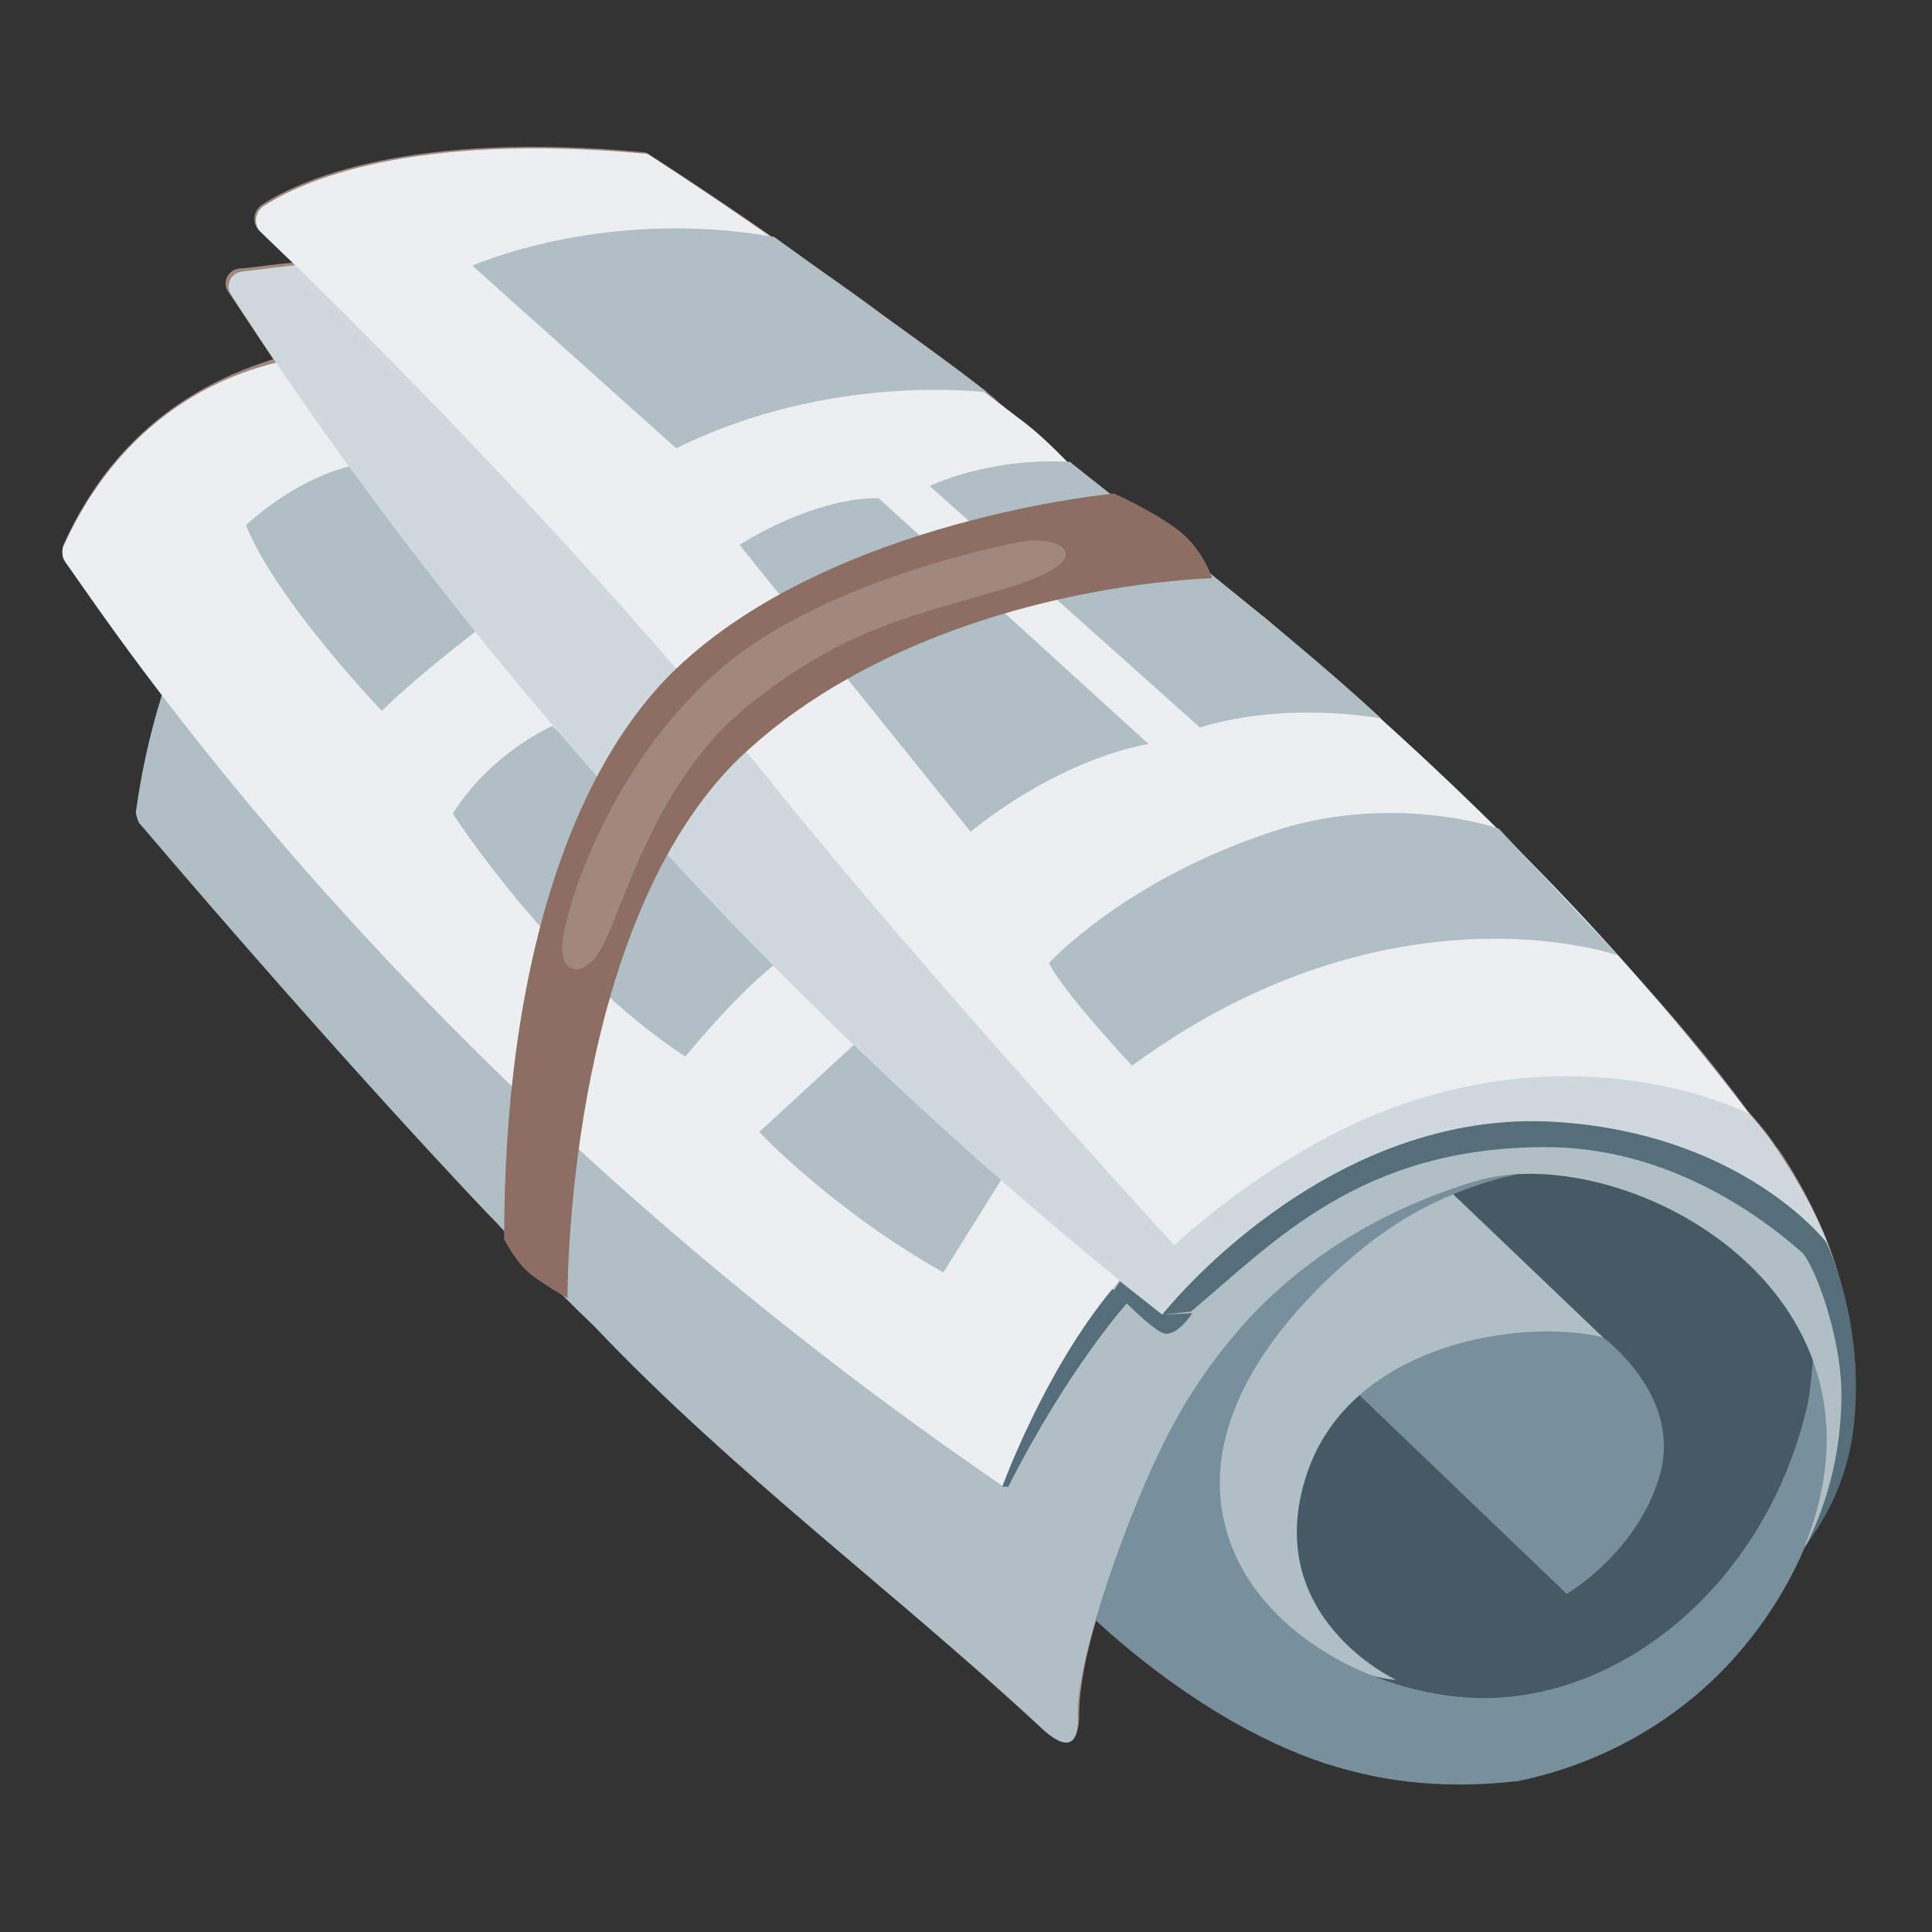 <svg width="128" height="128" style="enable-background:new 0 0 128 128;" xmlns="http://www.w3.org/2000/svg" xmlns:xlink="http://www.w3.org/1999/xlink">
  <rect width="100%" height="100%" fill="#333333" stroke="none"/>
  <style type="text/css">
.st0{fill:#A1887F;}
.st1{fill:#455A64;}
.st2{fill:#78909C;}
.st3{fill:#B0BEC5;}
.st4{fill:#ECEFF1;}
.st5{fill:#CFD8DC;}
.st6{fill:#E1E1E1;}
.st7{fill:#546E7A;}
.st8{fill:#8D6E63;}
  </style>
  <g>
    <path class="st0" d="M122.1,85.5C122.1,85.5,122.1,85.5,122.1,85.5c-0.4-1.5-0.9-3.1-1.7-4.8c-1.3-2.8-2.6-4.6-2.6-4.6l0,0 c0,0-0.1-0.1-0.1-0.1c-0.5-0.8-1.2-1.6-1.9-2.4c-2.5-3.4-5.2-6.6-8.1-9.7c0,0,0,0,0,0l-0.5-0.5c-2.3-2.6-4.7-5.1-7.2-7.6l-0.3-0.3 c0,0,0,0,0,0c-2.5-2.5-5.1-5-7.8-7.4c0,0,0,0,0,0c-0.9-0.9-2-1.8-3.2-2.9c-1.6-1.4-3.2-2.8-4.9-4.2c-0.7-0.6-1.5-1.2-2.4-1.8 c-0.5-0.4-0.9-0.8-1.4-1.1c-0.2-0.5-0.9-2-2.3-3.1c-1.8-1.2-4.1-2.3-4.1-2.3s-0.1,0-0.3,0c-1.3-1-2-1.6-2-1.6c0,0-0.1,0-0.1,0 c-1.1-1.1-2.2-2.2-3.3-3.1c-0.7-0.5-1.4-1-2-1.6l0,0c-1.4-1.2-4.3-3.3-7.1-5.3c-2.5-1.9-4.9-3.5-6.9-4.9l0,0h0 c-5.6-3.9-9.1-6.1-9.1-6.1c-15.8-1.5-23.1,1.9-25.5,3.5c-0.5,0.4-0.6,1.1-0.2,1.6c0.5,0.5,1.3,1.3,2.3,2.2 c-1.2,0.1-2.4,0.3-3.6,0.4c-0.7,0.1-1.1,0.9-0.7,1.5c1,1.5,2,3,3,4.5C14.6,24.9,8,27.6,4.2,36.1c-0.1,0.3-0.1,0.7,0.1,1 c0.8,1.1,2.9,4.3,6.5,9c-1.1,3.6-1.5,6.6-1.7,7.6c0,0.1,0.1,0.6,0.2,0.7c13.8,16.2,23.1,25.9,23.1,25.9c0.4,0.4,0.8,0.8,1.2,1.2 c0,0.2,0,0.4,0,0.6c0,0,0.6,1.2,1.4,2c0.7,0.7,2.1,1.5,2.6,1.7c0.9,0.9,1.6,1.5,1.9,1.9c9.1,9.6,19.8,17.5,29.5,26.5 c0.4,0.3,1.4,1.3,2,1c0.5-0.3,0.5-1.3,0.5-1.7c0-1.5,0.4-3.8,1.2-6.4c3.6,3.3,10,8.2,16.8,9.9c4.5,1.1,8.5,1,11.2,0.7 c2.4-0.5,8.1-2,13.2-7c1.1-1,3.8-3.9,5.7-8.4c0,0,0,0,0,0C123.6,96.8,123.4,90.5,122.1,85.5z"/>
    <path class="st1" d="M120,87.1L75.3,38.8c0,0-16.2,2.5-22.9,7.3s-9.2,17.9-9.2,17.9s33.1,40.9,43.7,47.2s22.2,0.3,25-2.1 C114.8,106.8,122.5,95.3,120,87.1z"/>
    <path class="st2" d="M106.2,88.6c0,0,5.2,3.8,3.8,9s-6.2,8-6.2,8L86.9,89.4C86.9,89.4,101.2,84.3,106.2,88.6z"/>
    <path class="st3" d="M92.5,111.3c0,0-9.1-4.2-5.9-13.7c2.9-8.6,14.2-10.3,19.6-9L84,67.4c0,0-17.3,9.4-16.3,16.6 C68.7,91.2,82.6,110.5,92.5,111.3z"/>
    <path class="st2" d="M100.6,118c-2.7,0.3-6.7,0.5-11.2-0.7c-9-2.3-17.3-10.1-19.3-12.5l5.2-7.2c1.4,2,3.4,4.8,6.3,7.8 c3.6,3.7,6.1,6.4,9.5,7.8c7,2.9,16.7-0.1,22.2-5.7c8.5-8.6,6.3-22.6,7.5-22.5c0.8,0.1,2.1,7.3-0.2,14.7 c-1.9,6.3-5.6,10.1-6.8,11.3C108.7,116,103,117.5,100.6,118z"/>
    <path class="st2" d="M118.9,100.2c-0.3,1.1-0.9,2.7-2,4.5c-5.3,9.1-15.6,10.9-16.2,11c-2.1,0.3-8.3,1-14.8-2.5 c-5-2.7-7.7-6.7-8.8-8.5c-1-2.4-2.6-7.5-0.8-13c2.8-8.5,12.6-14.4,24.2-13.9c-2.3,0.5-5.8,1.6-9.3,4.2c-1.2,0.9-12.6,9.4-10,19.2 c1.9,7.2,10.4,11.3,17.1,11.3c10,0,20-8.8,21.9-21.8L118.9,100.2z"/>
    <path class="st3" d="M119.5,102.6c7.1-17.4-12.4-27.3-21.9-24.3c-6.2,1.9-11.2,5.1-15,9.2c-0.6,0.7-3.1,3.4-5.2,7.5 c-2.5,4.8-6.1,14.7-6,18.7c0,0.3,0.1,1.4-0.5,1.7c-0.6,0.3-1.7-0.7-2-1c-9.7-9-20.4-16.9-29.5-26.5c-0.5-0.5-1.6-1.5-3-3 c-1.5-1.6-2.7-3.1-4.1-4.5c0,0-9.3-9.7-23.1-25.9c-0.1-0.2-0.2-0.6-0.2-0.7c0.5-3.4,3.6-26.3,24.5-27.9 c22.6-1.7,33.5,5.5,33.5,5.5l50.7,44.8C117.8,76.2,128.1,90.4,119.5,102.6z"/>
    <path class="st4" d="M21.1,23.6c0,0-11.3,0.2-16.9,12.6c-0.1,0.3-0.1,0.7,0.1,1c2.9,4,22.4,34.1,62.2,61.3c0,0,5.8-15.7,16.1-21.2 L21.1,23.6z"/>
    <path class="st3" d="M32.6,41c0,0-4.8,3.6-7.3,6.1c0,0-7-7.3-9-12.3c0,0,4.2-4.1,9-4.2L32.6,41z"/>
    <path class="st3" d="M56.6,69.2L50.3,75c0,0,4.9,5.2,12.2,9.3l4.5-7.2L56.6,69.2z"/>
    <path class="st3" d="M36.6,48.1c0,0-4,1.7-6.6,5.8c0,0,6.7,10.4,15.4,16.1c0,0,4.5-5.5,7-6.8L36.6,48.1z"/>
    <path class="st5" d="M45.5,14.3C35.6,15.5,25.8,16.8,16,18c-0.7,0.1-1.1,0.9-0.7,1.5C19.8,26.5,25,33.7,30.8,41 C46.3,60.4,62.4,75.5,77,87.1c1.6-1.7,4-4.2,7.5-6.5c3.4-2.3,9.6-6.4,18-6c5,0.2,8.7,1.9,10.2,2.8c4.5,2.3,8.1,6.5,9.4,8.2 c-0.7-3-2.1-6.1-4.4-9.5c-1.9-2.9-5.5-6-7.3-7.5c-6.6-5.6-12.2-12.3-19-17.6C80.2,42.2,64.8,29.7,45.5,14.3z"/>
    <path class="st4" d="M17.4,13.7c2.4-1.6,9.7-5,25.5-3.5c0,0,11,7,25.1,17.9c2.2,1.7,4.2,4.3,6.6,6.2c2.5,2,6.8,4.6,9.4,6.8 c12,10.1,22.8,20.7,31.9,32.7c0,0-10-5.2-23.1-0.6c-8.3,2.9-15,9.3-15,9.3S61.1,64.3,51.4,52.2C37.8,35.3,21.1,19,17.2,15.3 C16.8,14.8,16.9,14.1,17.4,13.7z"/>
    <path class="st6" d="M80.1,103.4"/>
    <path class="st3" d="M91.5,47.6c0,0-6.2-1.2-12,0.6L61.6,32.2c0,0,3.8-1.9,9.3-1.6C70.9,30.7,85,41.5,91.5,47.6z"/>
    <path class="st3" d="M58.2,33l17.9,16.3c0,0-5.4,0.7-11.8,5.8L49,36.1C49,36.1,53.7,33,58.2,33z"/>
    <path class="st3" d="M107.2,63.3c0,0-15-5.3-32.2,7.3c0,0-4.6-4.9-5.5-6.8c0,0,5.1-5.6,15.1-8.8c7.9-2.5,14.7-0.1,14.7-0.1 L107.2,63.3z"/>
    <path class="st3" d="M65.4,26c0,0-10.3-1.4-20.6,3.7L31.3,17.6c0,0,8.7-3.9,20-1.9C51.4,15.8,62.1,23.4,65.4,26z"/>
    <path class="st7" d="M77,87.1c0,0,10.5-13.4,25.5-12.8c11.3,0.5,17.2,6.4,18.5,8c0.6,1.3,2.3,5.7,1.9,11.3c-0.4,6-3.6,8.9-3.5,9.2 c0,0,2.6-4.1,2.6-10.4c0-4-1.9-8.9-2.7-9.5c-3.2-2.8-9.2-6.9-16.9-6.9c-12.3,0-18,6.3-23.5,10.9L77,87.1z"/>
    <path class="st7" d="M77,87.1l-2.8-2.2l-0.4,0.6c0,0,2.3,2.4,3.2,2.8s2-1.3,2-1.3L77,87.1z"/>
    <path class="st7" d="M74.7,86.3c0,0-3.9,4.3-7.9,12.2h-0.4c0,0,2.8-7.7,7.3-13.1L74.7,86.3z"/>
    <path class="st8" d="M80.3,38.3c0,0-0.6-2-2.4-3.3s-4.1-2.3-4.1-2.3s-18.6,1.7-29,11.6c-7.1,6.8-11.4,20.1-11.4,37.8 c0,0,0.6,1.2,1.4,2s2.8,1.9,2.8,1.9s-0.2-23.9,11-35.4C57.1,42.2,70.4,38.8,80.3,38.3z"/>
    <path class="st0" d="M67.6,35.9c0,0-12.6,2.3-19.6,8.2s-10,14.5-10.6,17.5c-0.7,3,1.2,3.4,2.4,1.3c1.3-2.1,3.4-11,9.7-16.1 c6.6-5.3,11.1-6,17.4-7.9C73.3,36.9,70,35.4,67.6,35.9z"/>
  </g>
</svg>